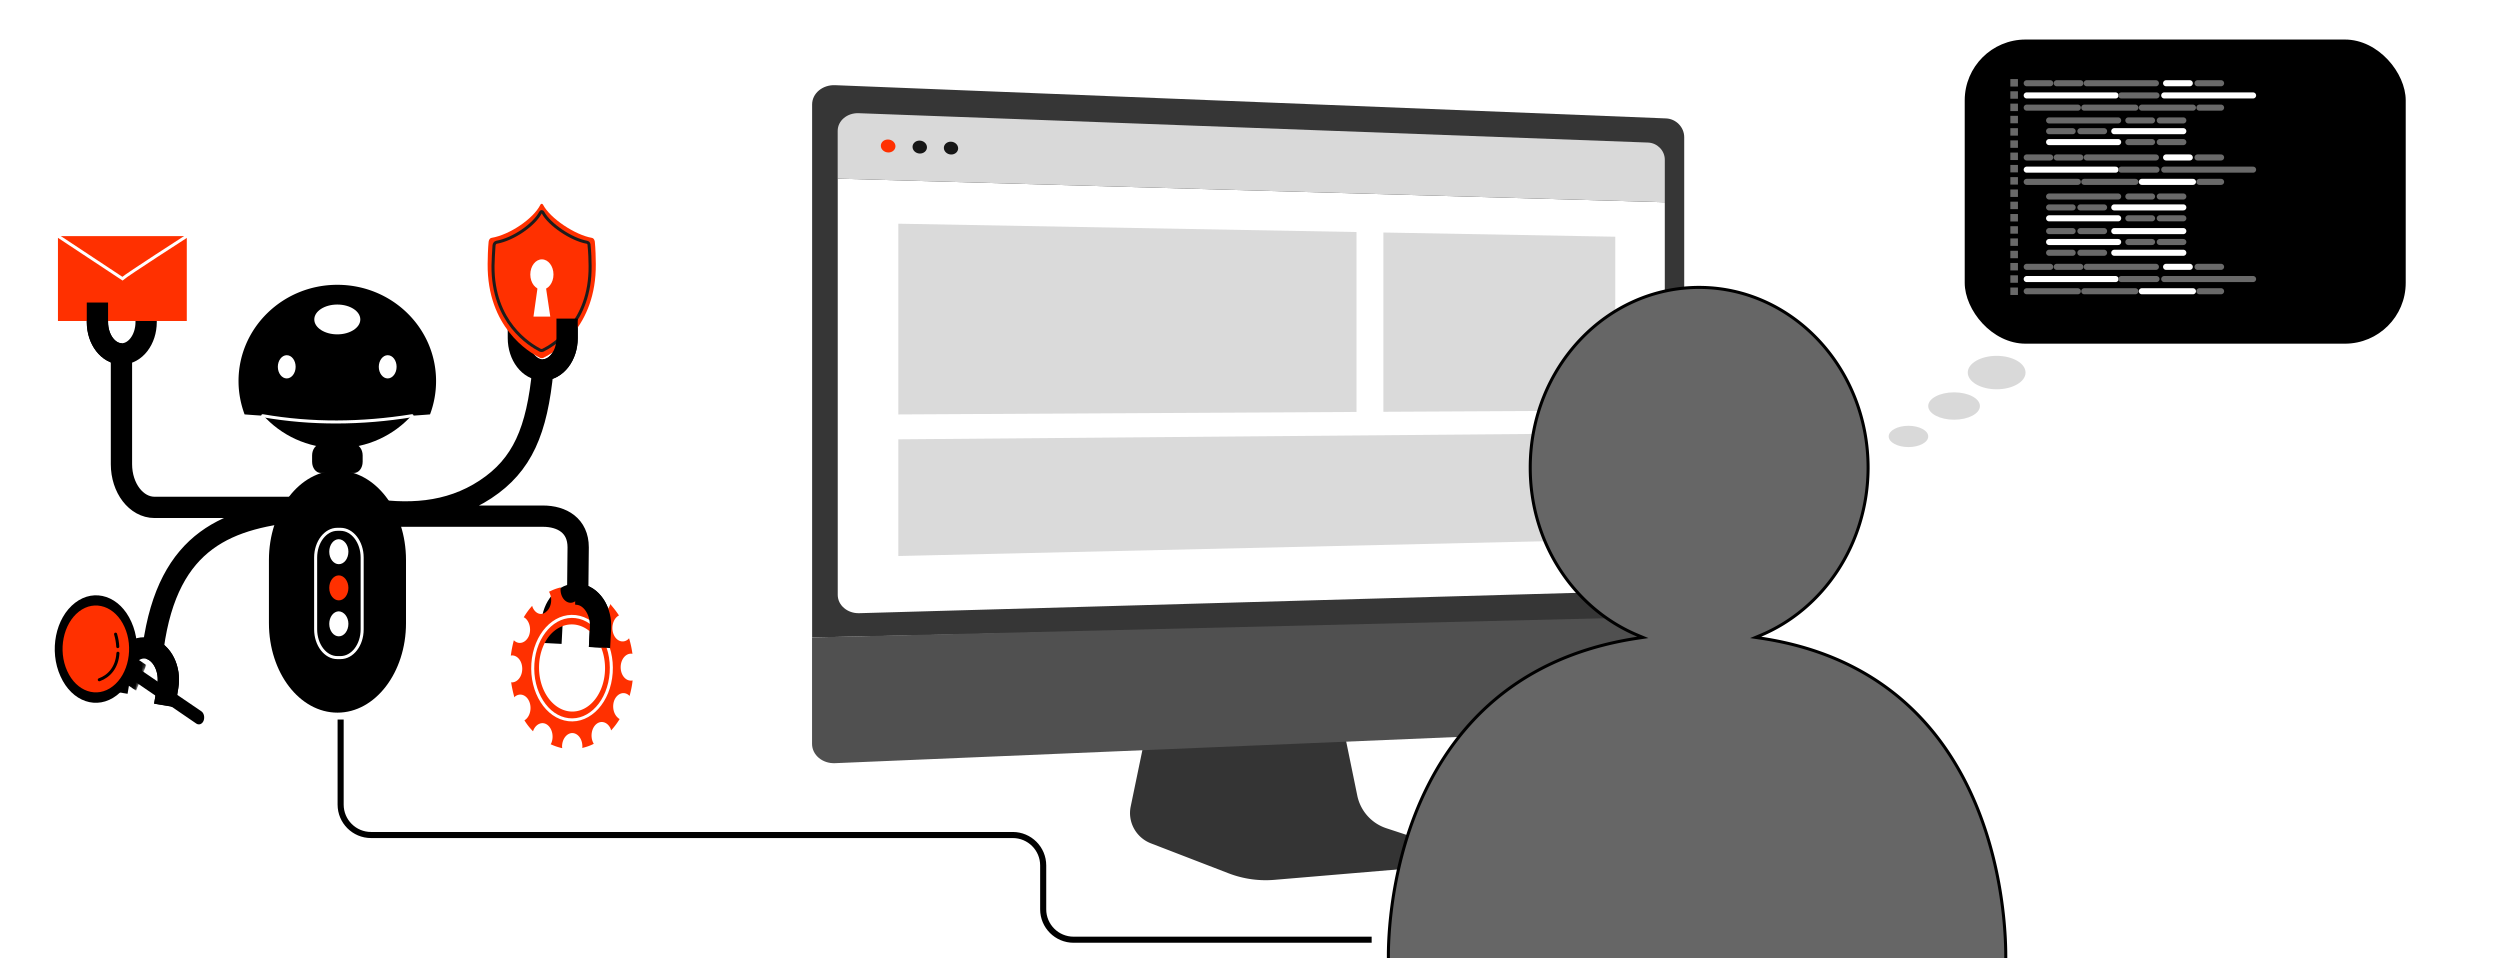 <svg xmlns="http://www.w3.org/2000/svg" width="822" height="315" fill="none"><rect width="100%" height="100%" fill="#808080" stroke="none"/><g clip-path="url(#a)"><path fill="#fff" d="M0 315V0h822v315z"></path><path fill="#343434" d="M455.891 272.344a14.33 14.33 0 0 1-9.62-10.773l-7.159-34.905-59.801 2.141-7.54 36.378c-1.051 5.085 1.745 10.192 6.6 12.088l25.616 9.881a34 34 0 0 0 14.99 2.141l54.141-4.572a3.35 3.35 0 0 0 3.042-2.922 3.31 3.31 0 0 0-2.282-3.546z"></path><path fill="#363636" d="M553.769 203.626V45.091c0-3.257-2.684-6.022-5.973-6.156L274.585 28.006c-4.161-.156-7.562 2.699-7.562 6.357V209.58z"></path><path fill="#fff" d="M275.449 58.74v136.856c0 3.412 3.177 6.111 7.025 6.022l259.295-7.36c3.088-.089 5.616-2.654 5.616-5.71V66.502z"></path><path fill="#D9D9D9" d="M547.387 66.503V52.496c0-2.989-2.483-5.51-5.503-5.62L282.32 37.217c-3.781-.134-6.89 2.476-6.89 5.821v15.702z"></path><path fill="#FF3000" d="M294.427 48.08c0 1.183-1.074 2.097-2.394 2.053s-2.416-1.026-2.416-2.208 1.074-2.097 2.416-2.052c1.32.044 2.394 1.048 2.394 2.208"></path><path fill="#161616" d="M304.786 48.436c0 1.16-1.052 2.074-2.372 2.052-1.32-.044-2.371-1.026-2.371-2.208s1.074-2.096 2.371-2.052c1.32.045 2.372 1.026 2.372 2.208M315.038 48.773c0 1.16-1.051 2.074-2.349 2.03s-2.349-1.026-2.349-2.186 1.051-2.074 2.349-2.03 2.349 1.026 2.349 2.186"></path><path fill="#505050" d="M267 209.581v34.995c0 3.657 3.423 6.535 7.562 6.356l273.211-11.509c3.288-.133 5.973-2.921 5.973-6.155v-30.623z"></path><path fill="#DADADA" d="m446.022 135.444-150.655.825V73.551l150.655 2.743zM531.1 134.997l-76.245.401V76.449l76.245 1.383zM531.104 177.418l-235.737 5.397v-38.362l235.737-2.008z"></path><path fill="#666" stroke="#000" d="M558.914 94.5c30.636.172 55.428 26.758 55.315 59.542-.173 25.028-14.807 46.247-35.321 54.844l-1.644.689 1.763.267c42.514 6.416 62.606 33.164 72.089 58.346 4.745 12.598 6.831 24.8 7.73 33.855.449 4.526.601 8.264.641 10.868.02 1.302.013 2.321 0 3.013q-.008.34-.015.573l-202.958-.921q-.007-.228-.01-.562a86 86 0 0 1 .022-2.98c.061-2.576.244-6.273.732-10.752.975-8.959 3.17-21.034 8.048-33.509 9.748-24.934 30.2-51.457 73.096-57.931l1.769-.268-1.65-.688c-20.745-8.655-35.493-30.103-35.378-55.359v-.001c.114-32.784 25.135-59.14 55.771-59.026Z"></path><path fill="#000" d="M141.39 136.257a31.1 31.1 0 0 0 1.989-10.96c0-17.522-14.526-31.654-32.476-31.654s-32.475 14.204-32.475 31.654c0 3.821.718 7.498 1.988 10.96 20.159 1.586 40.539 1.658 60.974 0"></path><path fill="#000" d="M86.38 136.402c5.966 6.706 14.747 10.96 24.578 10.96s18.613-4.254 24.578-10.96z"></path><path stroke="#fff" stroke-linecap="round" stroke-linejoin="round" stroke-miterlimit="10" d="M86.38 136.689c16.128 2.813 32.476 2.668 49.101 0"></path><path fill="#fff" d="M97.206 120.611c0 2.091-1.326 3.821-2.928 3.821s-2.927-1.73-2.927-3.821 1.326-3.822 2.927-3.822c1.657 0 2.927 1.731 2.927 3.822M130.4 120.611c0 2.091-1.325 3.821-2.927 3.821s-2.927-1.73-2.927-3.821 1.325-3.822 2.927-3.822c1.657 0 2.927 1.731 2.927 3.822M110.904 109.939c4.179 0 7.567-2.195 7.567-4.903s-3.388-4.903-7.567-4.903c-4.178 0-7.566 2.195-7.566 4.903s3.388 4.903 7.566 4.903"></path><path fill="#000" d="M133.493 204.9v-20.766c0-16.296-10.107-29.419-22.534-29.419-12.482 0-22.534 13.195-22.534 29.419V204.9c0 16.295 10.108 29.419 22.534 29.419 12.427 0 22.534-13.196 22.534-29.419"></path><path fill="#000" d="M116.426 155.508h-10.991c-1.546 0-2.816-1.658-2.816-3.677v-2.091c0-2.019 1.27-3.678 2.816-3.678h10.991c1.547 0 2.817 1.659 2.817 3.678v2.091c0 2.019-1.27 3.677-2.817 3.677"></path><path stroke="#000" stroke-miterlimit="10" stroke-width="7" d="M119.631 167.047c14.139 2.452 27.837 1.875 39.987-6.129s16.956-19.252 18.889-39.369M100.519 167.84c-25.185 2.235-45.233 9.157-50.149 44.993M100.963 166.828h-50.15c-6.02 0-10.88-6.345-10.88-14.204v-35.62M125.982 169.713h52.525c6.296 0 11.598 3.1 11.598 10.239l-.166 16.007M48.05 99.484v6.418c0 5.768-3.59 10.455-8.009 10.455-4.418 0-8.008-4.687-8.008-10.455v-6.418"></path><path stroke="#000" stroke-miterlimit="10" stroke-width="7" d="M186.46 104.748v6.417c0 5.769-3.59 10.456-8.008 10.456-4.419 0-8.009-4.687-8.009-10.456v-6.417M181.157 211.534l.332-6.418c.276-5.768 4.087-10.094 8.505-9.734 4.419.361 7.732 5.336 7.456 11.104l-.331 6.418M38.495 227.541l1.049-6.273c.939-5.624 5.192-9.229 9.5-8.003s7.07 6.778 6.13 12.402l-1.05 6.273"></path><path fill="#FF3000" d="M61.416 77.637H19.054v27.904h42.362z"></path><path stroke="#fff" stroke-linecap="round" stroke-miterlimit="10" d="M61.416 77.637S41.809 90.255 40.262 91.625L19.11 77.637"></path><path stroke="#000" stroke-miterlimit="10" stroke-width="7" d="M40.041 116.357c-4.418 0-8.008-4.687-8.008-10.455v-6.418"></path><path fill="#FF3000" d="M175.138 199.708c-.055-.144-.11-.361-.166-.505-1.049 1.154-1.933 2.38-2.761 3.75.11.072.276.144.386.216 1.602 1.226 2.154 3.894 1.271 5.985-.939 2.091-2.983 2.884-4.584 1.658-.111-.072-.221-.216-.332-.288a38 38 0 0 0-.994 5.047c.11 0 .276-.072.387-.072 1.877 0 3.369 1.947 3.369 4.398 0 2.452-1.492 4.399-3.314 4.471-.111 0-.221 0-.332-.072.221 1.658.608 3.316 1.05 4.975.11-.072.166-.217.276-.289 1.602-1.225 3.645-.504 4.584 1.587s.387 4.831-1.215 6.057l-.331.216c.828 1.37 1.767 2.524 2.816 3.605l.166-.433c.939-2.091 2.983-2.884 4.584-1.658 1.602 1.226 2.154 3.894 1.271 5.985a1.6 1.6 0 0 1-.221.36 18.6 18.6 0 0 0 3.811 1.298c0-.144-.056-.36-.056-.505 0-2.451 1.492-4.398 3.314-4.47 1.878 0 3.369 1.947 3.369 4.398 0 .217 0 .361-.055.505 1.27-.288 2.596-.721 3.811-1.37-.111-.144-.166-.288-.276-.505-.939-2.091-.387-4.831 1.215-6.057 1.601-1.225 3.645-.504 4.584 1.587.055.144.11.36.166.577a24 24 0 0 0 2.816-3.75c-.165-.072-.331-.144-.441-.288-1.602-1.226-2.154-3.894-1.271-5.985.939-2.091 2.983-2.884 4.584-1.658.166.144.277.216.387.36.442-1.658.828-3.389.994-5.119-.166.072-.331.072-.552.072-1.878 0-3.369-1.947-3.369-4.399s1.491-4.398 3.314-4.47c.165 0 .331 0 .552.072a32 32 0 0 0-1.105-5.119c-.165.144-.276.288-.442.432-1.601 1.226-3.645.505-4.584-1.586s-.386-4.831 1.215-6.057c.166-.144.332-.216.497-.288-.883-1.37-1.877-2.596-2.872-3.75-.055.217-.11.433-.22.649-.939 2.091-2.983 2.884-4.585 1.659-1.601-1.226-2.154-3.894-1.27-5.985.111-.216.166-.361.276-.577a19.6 19.6 0 0 0-3.921-1.298c0 .217.055.433.055.649 0 2.452-1.491 4.399-3.314 4.471-1.878 0-3.369-1.947-3.369-4.399 0-.216 0-.432.055-.649-1.325.289-2.595.793-3.866 1.442.111.145.221.289.276.505.939 2.091.387 4.831-1.215 6.057-1.436 1.37-3.479.721-4.418-1.442m20.767 10.022c4.142 5.697 4.031 14.782-.277 20.262s-11.156 5.264-15.354-.505c-4.142-5.696-4.031-14.781.221-20.261 4.364-5.408 11.212-5.192 15.41.504"></path><path stroke="#fff" stroke-linecap="round" stroke-linejoin="round" stroke-miterlimit="10" d="M200.956 221.216c.652-9.36-4.581-17.632-11.689-18.477-7.109-.845-13.4 6.058-14.053 15.418s4.581 17.631 11.689 18.476c7.109.845 13.4-6.058 14.053-15.417"></path><path stroke="#000" stroke-miterlimit="10" stroke-width="7" d="M189.11 195.311c.386 0 1.712.144 2.043.288 3.811 1.082 6.573 5.624 6.297 10.888l-.332 6.417"></path><path fill="#000" d="M38.33 217.446c.443-1.082 1.492-1.515 2.376-.938l25.516 17.378c.829.576 1.16 1.946.718 3.1-.442 1.082-1.491 1.514-2.375.937L39.05 220.474c-.829-.577-1.16-1.947-.718-3.028"></path><mask id="b" width="9" height="14" x="39" y="214" maskUnits="userSpaceOnUse" style="mask-type:luminance"><path fill="#fff" d="m47.78 219.466-2.65 6.778c-.387 1.009-1.381 1.442-2.154.865l-2.983-2.019 4.142-10.455 2.928 2.019c.773.577 1.104 1.802.718 2.812"></path></mask><g mask="url(#b)"><path fill="#000" d="m43.737 215.715-3.334 8.465 4.371 2.934 3.334-8.464z"></path></g><path fill="#000" d="M24.69 198.194c6.461-4.975 14.746-2.163 18.501 6.273 3.811 8.436 1.657 19.252-4.805 24.155-6.462 4.975-14.746 2.163-18.502-6.273-3.81-8.364-1.657-19.18 4.805-24.155"></path><path fill="#FF3000" d="M25.961 201.078c5.192-4.038 11.93-1.73 14.968 5.048 3.092 6.777 1.325 15.574-3.867 19.54-5.191 4.038-11.93 1.73-14.967-5.047-3.093-6.778-1.326-15.503 3.866-19.541"></path><path stroke="#000" stroke-linecap="round" stroke-linejoin="round" stroke-miterlimit="10" d="M38.719 212.614c-.056-1.37-.332-2.812-.718-4.11M32.642 223.504c3.259-1.154 5.854-4.11 6.13-8.725"></path><path stroke="#000" stroke-miterlimit="10" stroke-width="7" d="M49.045 213.264c4.308 1.225 7.07 6.778 6.131 12.402l-1.05 6.273"></path><path stroke="#fff" stroke-linecap="round" stroke-linejoin="round" stroke-miterlimit="10" d="M111.955 216.22h-1.049c-3.922 0-7.125-4.182-7.125-9.301v-23.578c0-5.12 3.203-9.302 7.125-9.302h1.049c3.921 0 7.125 4.182 7.125 9.302v23.578c0 5.191-3.204 9.301-7.125 9.301"></path><path fill="#fff" d="M114.553 181.393c0 2.235-1.381 4.11-3.148 4.11-1.712 0-3.148-1.802-3.148-4.11 0-2.235 1.381-4.11 3.148-4.11 1.712.072 3.148 1.875 3.148 4.11"></path><path fill="#FF3000" d="M114.553 193.294c0 2.235-1.381 4.11-3.148 4.11-1.712 0-3.148-1.803-3.148-4.11 0-2.236 1.381-4.11 3.148-4.11 1.712 0 3.148 1.874 3.148 4.11"></path><path fill="#fff" d="M114.553 205.116c0 2.235-1.381 4.11-3.148 4.11-1.712 0-3.148-1.803-3.148-4.11 0-2.235 1.381-4.11 3.148-4.11 1.712.072 3.148 1.875 3.148 4.11"></path><path fill="#FF3000" d="M194.632 78.212c-5.523-.937-13.753-6.417-16.072-10.888-.221-.432-.663-.432-.884 0-2.265 4.543-10.052 9.879-16.072 10.888-.497.072-.829.577-.939 1.226-.221 2.091-.331 5.552-.331 7.355-.166 20.766 13.476 28.986 17.231 30.861.332.144.718.144 1.105 0 3.756-1.875 17.398-10.095 17.232-30.861 0-1.803-.111-5.264-.331-7.355-.111-.649-.442-1.154-.939-1.226"></path><path stroke="#1C1C1B" stroke-linecap="round" stroke-linejoin="round" stroke-miterlimit="10" d="M192.975 79.653c-4.971-.865-12.372-5.769-14.47-9.806-.166-.361-.608-.361-.773 0-2.044 4.037-9.003 8.868-14.471 9.806-.442.072-.773.504-.828 1.081-.166 1.875-.277 4.976-.332 6.634-.165 18.675 12.151 26.03 15.465 27.76q.497.217.994 0c3.369-1.658 15.63-9.013 15.465-27.688 0-1.658-.111-4.759-.332-6.633.055-.65-.276-1.082-.718-1.154"></path><path fill="#fff" d="M178.173 95.228c2.104 0 3.811-2.228 3.811-4.975 0-2.748-1.707-4.976-3.811-4.976s-3.811 2.228-3.811 4.976 1.706 4.975 3.811 4.975"></path><path fill="#fff" d="m180.933 104.099-1.767-11.826-2.099.073-1.657 11.753z"></path><path stroke="#000" stroke-miterlimit="10" stroke-width="7" d="M186.461 104.748v6.417c0 5.769-3.59 10.456-8.009 10.456"></path><path stroke="#000" stroke-width="2" d="M112 236.594v27.96c0 5.523 4.477 10 10 10h211c5.523 0 10 4.477 10 10v13.354M343 287v11.979c0 5.522 4.477 10 10 10h98"></path><ellipse cx="627.5" cy="143.5" fill="#D9D9D9" rx="6.5" ry="3.5"></ellipse><ellipse cx="642.5" cy="133.5" fill="#D9D9D9" rx="8.5" ry="4.5"></ellipse><ellipse cx="656.5" cy="122.5" fill="#D9D9D9" rx="9.5" ry="5.5"></ellipse><rect width="145" height="100" x="646" y="13" fill="#000" rx="20"></rect><path stroke="#696969" stroke-linecap="round" stroke-linejoin="round" stroke-miterlimit="10" stroke-width="2" d="M666.381 27.37h7.741"></path><path stroke="#fff" stroke-linecap="round" stroke-linejoin="round" stroke-miterlimit="10" stroke-width="2" d="M666.381 31.38h29.217M711.599 31.38h29.216"></path><path stroke="#696969" stroke-linecap="round" stroke-linejoin="round" stroke-miterlimit="10" stroke-width="2" d="M697.486 31.38h11.564M666.381 35.393h16.803M685.308 35.393h16.803M704.235 35.393h16.804M723.163 35.393h7.127M676.246 27.37h7.788M722.549 27.37h7.741"></path><path stroke="#fff" stroke-linecap="round" stroke-linejoin="round" stroke-miterlimit="10" stroke-width="2" d="M712.212 27.37H720"></path><path stroke="#696969" stroke-linecap="round" stroke-linejoin="round" stroke-miterlimit="10" stroke-width="2" d="M686.11 27.37h22.751M666.381 51.772h7.741"></path><path stroke="#fff" stroke-linecap="round" stroke-linejoin="round" stroke-miterlimit="10" stroke-width="2" d="M666.381 55.783h29.217"></path><path stroke="#696969" stroke-linecap="round" stroke-linejoin="round" stroke-miterlimit="10" stroke-width="2" d="M711.599 55.783h29.216M697.486 55.783h11.564M666.381 59.795h16.803M685.308 59.795h16.803"></path><path stroke="#fff" stroke-linecap="round" stroke-linejoin="round" stroke-miterlimit="10" stroke-width="2" d="M704.235 59.795h16.804"></path><path stroke="#696969" stroke-linecap="round" stroke-linejoin="round" stroke-miterlimit="10" stroke-width="2" d="M723.163 59.795h7.127M676.246 51.772h7.788M722.549 51.772h7.741"></path><path stroke="#fff" stroke-linecap="round" stroke-linejoin="round" stroke-miterlimit="10" stroke-width="2" d="M712.212 51.772H720"></path><path stroke="#696969" stroke-linecap="round" stroke-linejoin="round" stroke-miterlimit="10" stroke-width="2" d="M686.11 51.772h22.751M666.381 87.738h7.741"></path><path stroke="#fff" stroke-linecap="round" stroke-linejoin="round" stroke-miterlimit="10" stroke-width="2" d="M666.381 91.75h29.217"></path><path stroke="#696969" stroke-linecap="round" stroke-linejoin="round" stroke-miterlimit="10" stroke-width="2" d="M711.599 91.75h29.216M697.486 91.75h11.564M666.381 95.762h16.803M685.308 95.762h16.803"></path><path stroke="#fff" stroke-linecap="round" stroke-linejoin="round" stroke-miterlimit="10" stroke-width="2" d="M704.235 95.762h16.804"></path><path stroke="#696969" stroke-linecap="round" stroke-linejoin="round" stroke-miterlimit="10" stroke-width="2" d="M723.163 95.762h7.127M676.246 87.738h7.788M722.549 87.738h7.741"></path><path stroke="#fff" stroke-linecap="round" stroke-linejoin="round" stroke-miterlimit="10" stroke-width="2" d="M712.212 87.738H720"></path><path stroke="#696969" stroke-linecap="round" stroke-linejoin="round" stroke-miterlimit="10" stroke-width="2" d="M686.11 87.738h22.751M710.135 39.594h7.741M699.798 39.594h7.788M673.744 39.594h22.703M710.135 46.72h7.741M699.798 46.72h7.788"></path><path stroke="#fff" stroke-linecap="round" stroke-linejoin="round" stroke-miterlimit="10" stroke-width="2" d="M673.744 46.72h22.703"></path><path stroke="#696969" stroke-linecap="round" stroke-linejoin="round" stroke-miterlimit="10" stroke-width="2" d="M681.485 43.133h-7.741M691.822 43.133h-7.788"></path><path stroke="#fff" stroke-linecap="round" stroke-linejoin="round" stroke-miterlimit="10" stroke-width="2" d="M717.876 43.133h-22.703"></path><path stroke="#696969" stroke-linecap="round" stroke-linejoin="round" stroke-miterlimit="10" stroke-width="2" d="M710.135 64.61h7.741M699.798 64.61h7.788M673.744 64.61h22.703M710.135 71.783h7.741M699.798 71.783h7.788"></path><path stroke="#fff" stroke-linecap="round" stroke-linejoin="round" stroke-miterlimit="10" stroke-width="2" d="M673.744 71.783h22.703"></path><path stroke="#696969" stroke-linecap="round" stroke-linejoin="round" stroke-miterlimit="10" stroke-width="2" d="M681.485 68.197h-7.741M691.822 68.197h-7.788"></path><path stroke="#fff" stroke-linecap="round" stroke-linejoin="round" stroke-miterlimit="10" stroke-width="2" d="M717.876 68.197h-22.703"></path><path stroke="#696969" stroke-linecap="round" stroke-linejoin="round" stroke-miterlimit="10" stroke-width="2" d="M681.485 75.984h-7.741M691.822 75.984h-7.788"></path><path stroke="#fff" stroke-linecap="round" stroke-linejoin="round" stroke-miterlimit="10" stroke-width="2" d="M717.876 75.984h-22.703"></path><path stroke="#696969" stroke-linecap="round" stroke-linejoin="round" stroke-miterlimit="10" stroke-width="2" d="M681.485 83.111h-7.741M691.822 83.111h-7.788"></path><path stroke="#fff" stroke-linecap="round" stroke-linejoin="round" stroke-miterlimit="10" stroke-width="2" d="M717.876 83.111h-22.703"></path><path stroke="#696969" stroke-linecap="round" stroke-linejoin="round" stroke-miterlimit="10" stroke-width="2" d="M710.135 79.572h7.741M699.798 79.572h7.788"></path><path stroke="#fff" stroke-linecap="round" stroke-linejoin="round" stroke-miterlimit="10" stroke-width="2" d="M673.744 79.572h22.703"></path><path fill="#696969" d="M663.502 26H661v2.454h2.502zM663.502 30.012H661v2.454h2.502zM663.502 34.07H661v2.455h2.502zM663.502 38.084H661v2.454h2.502zM663.502 42.143H661v2.454h2.502zM663.502 46.154H661v2.455h2.502zM663.502 50.166H661v2.454h2.502zM663.502 54.227H661v2.454h2.502zM663.502 58.238H661v2.455h2.502zM663.502 62.297H661v2.454h2.502zM663.502 66.309H661v2.454h2.502zM663.502 70.367H661v2.455h2.502zM663.502 74.38H661v2.455h2.502zM663.502 78.393H661v2.454h2.502zM663.502 82.451H661v2.455h2.502zM663.502 86.463H661v2.454h2.502zM663.502 90.522H661v2.454h2.502zM663.502 94.535H661v2.455h2.502z"></path></g><defs><clipPath id="a"><path fill="#fff" d="M0 315V0h822v315z"></path></clipPath></defs></svg>